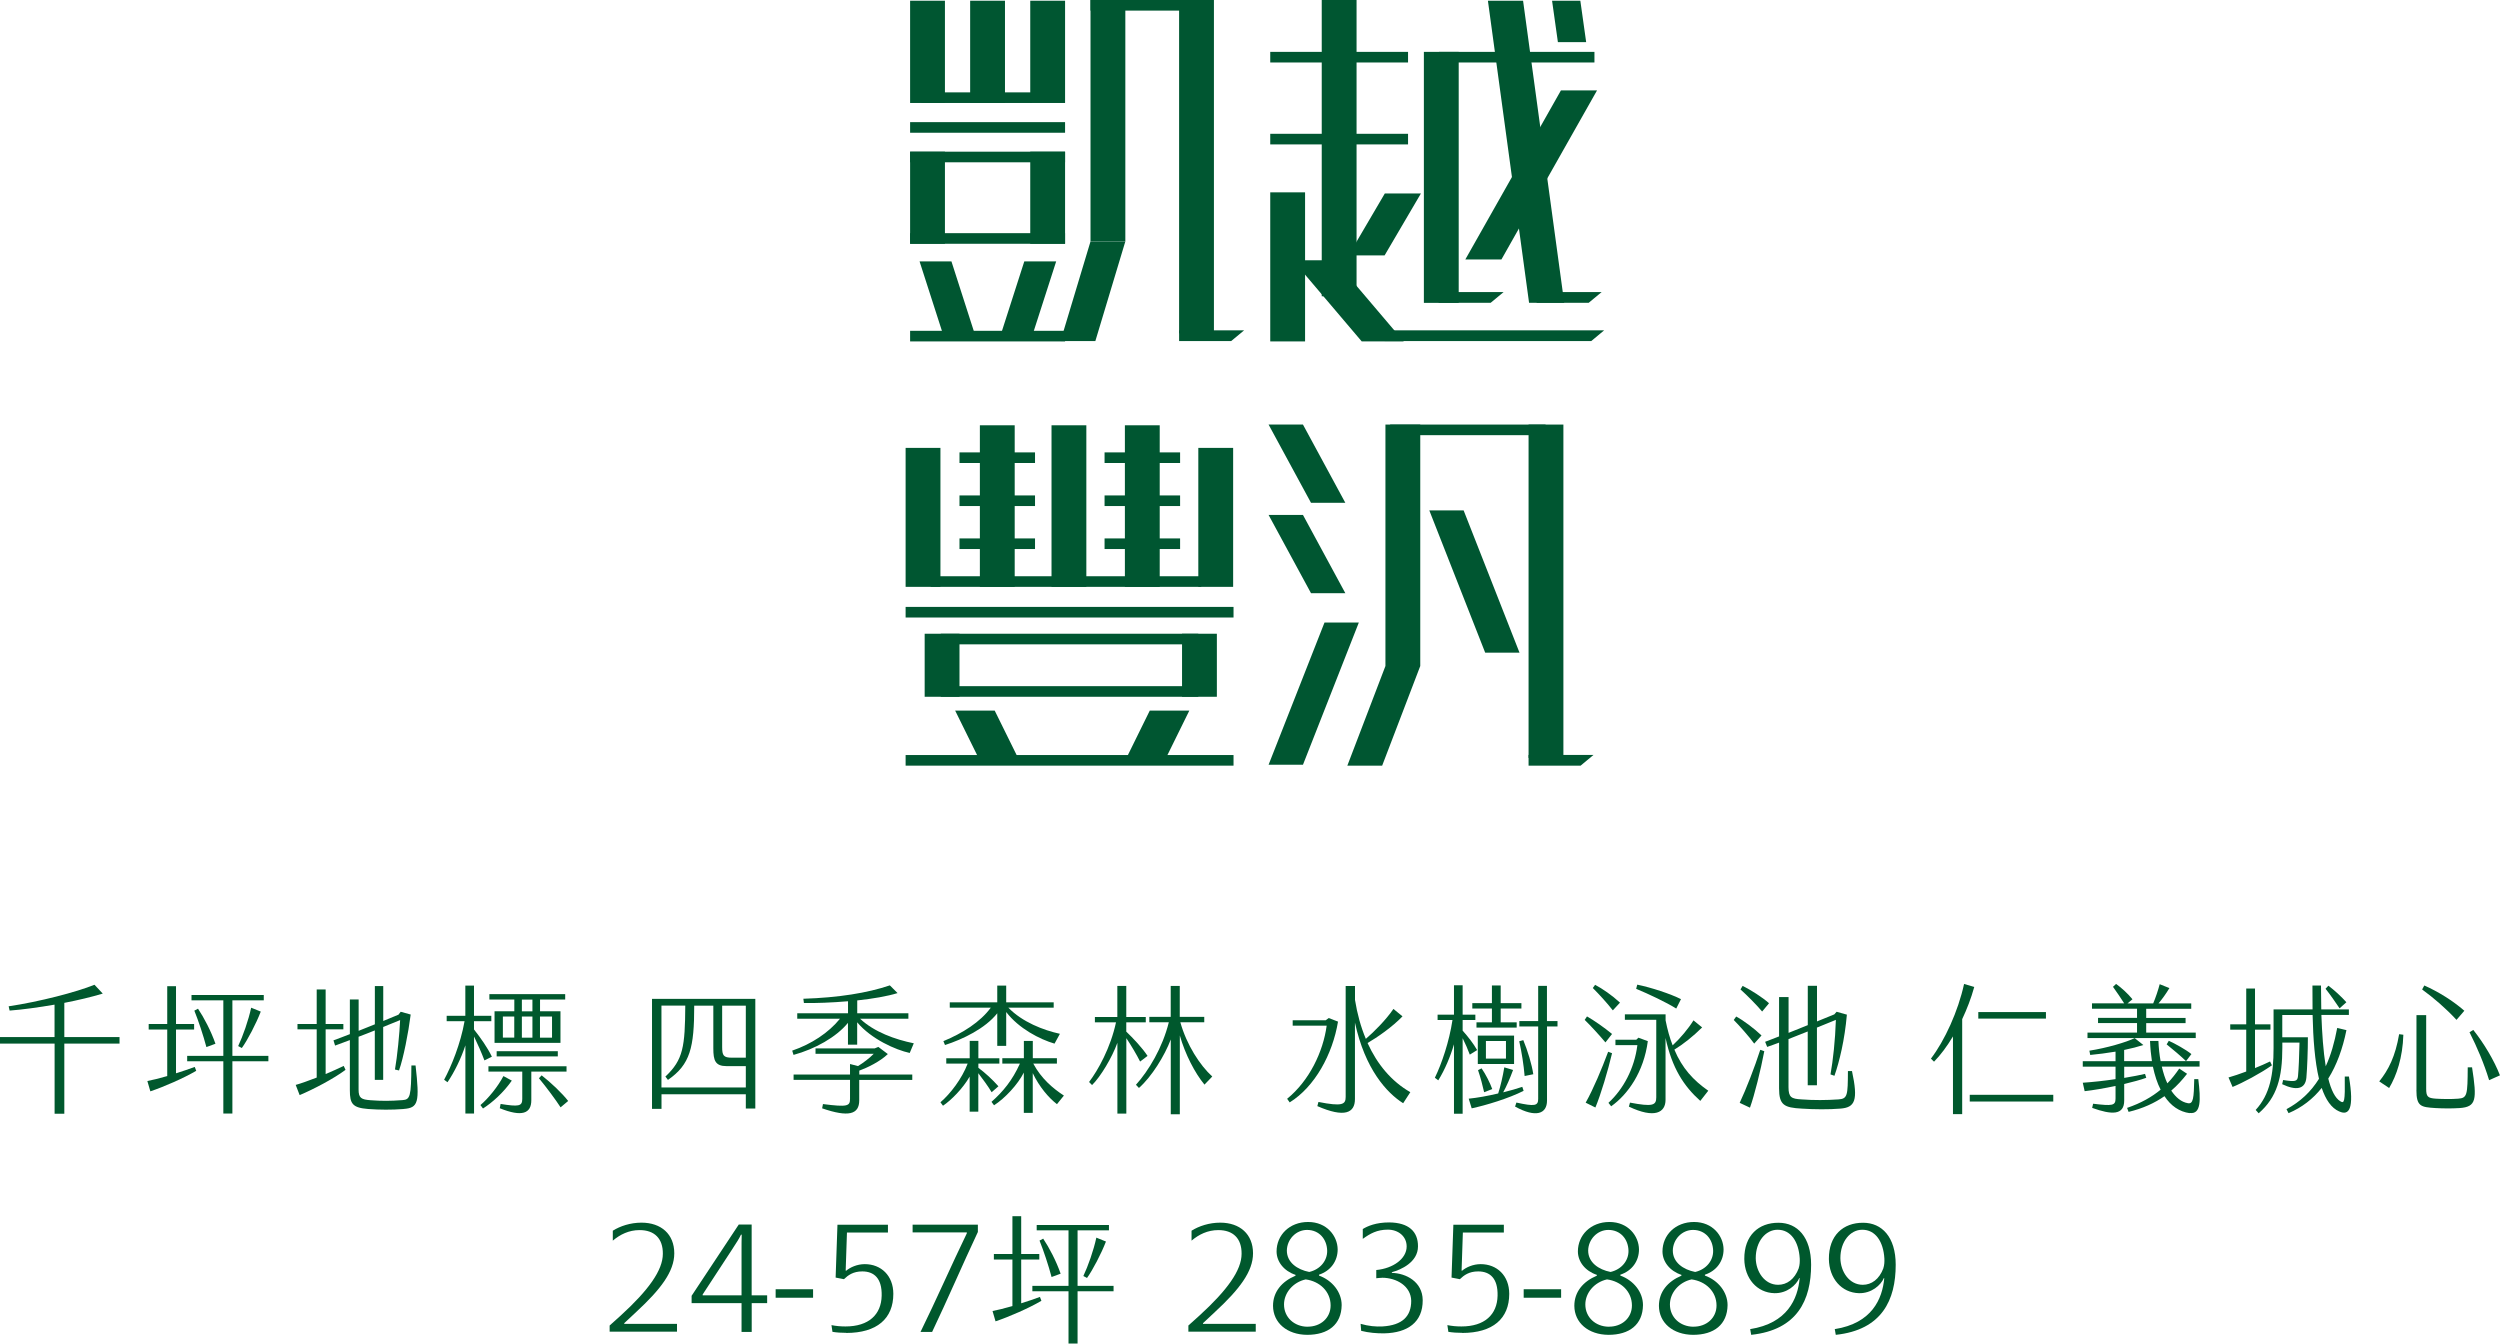 <?xml version="1.0" encoding="UTF-8"?>
<svg id="_圖層_2" data-name="圖層 2" xmlns="http://www.w3.org/2000/svg" viewBox="0 0 450.11 241.9">
  <defs>
    <style>
      .cls-1 {
        fill: #005631;
      }

      .cls-2 {
        fill: #00582d;
      }
    </style>
  </defs>
  <g id="_圖層_1-2" data-name="圖層 1">
    <g>
      <g>
        <rect class="cls-1" x="167.56" y="103.75" width="48.72" height="1.91"/>
        <rect class="cls-1" x="163.05" y="109.27" width="59.04" height="1.91"/>
        <rect class="cls-1" x="163.05" y="135.94" width="59.04" height="1.91"/>
        <rect class="cls-1" x="169.38" y="114.1" width="46.37" height="1.91"/>
        <rect class="cls-1" x="169.38" y="123.54" width="46.37" height="1.91"/>
        <rect class="cls-1" x="172.75" y="81.45" width="13.6" height="1.91"/>
        <rect class="cls-1" x="172.75" y="89.2" width="13.6" height="1.91"/>
        <rect class="cls-1" x="172.75" y="96.94" width="13.6" height="1.91"/>
        <polygon class="cls-1" points="183.61 137.1 179.09 127.94 171.97 127.94 176.49 137.1 183.61 137.1"/>
        <polygon class="cls-1" points="202.5 137.1 207.01 127.94 214.13 127.94 209.62 137.1 202.5 137.1"/>
        <rect class="cls-1" x="163.05" y="80.64" width="6.27" height="25.02"/>
        <rect class="cls-1" x="166.48" y="114.1" width="6.27" height="11.35"/>
        <rect class="cls-1" x="212.82" y="114.1" width="6.27" height="11.35"/>
        <rect class="cls-1" x="189.32" y="76.57" width="6.27" height="29.09"/>
        <rect class="cls-1" x="176.42" y="76.57" width="6.27" height="29.09"/>
        <rect class="cls-1" x="198.87" y="81.45" width="13.6" height="1.91"/>
        <rect class="cls-1" x="198.87" y="89.2" width="13.6" height="1.91"/>
        <rect class="cls-1" x="198.87" y="96.94" width="13.6" height="1.91"/>
        <rect class="cls-1" x="202.53" y="76.57" width="6.27" height="29.09"/>
        <rect class="cls-1" x="215.75" y="80.64" width="6.27" height="25.02"/>
      </g>
      <g>
        <rect class="cls-1" x="165.89" y="16.63" width="19.89" height="1.91"/>
        <rect class="cls-1" x="196.34" width="19.89" height="1.91"/>
        <rect class="cls-1" x="163.86" y="21.99" width="27.9" height="1.91"/>
        <rect class="cls-1" x="163.86" y="59.56" width="27.9" height="1.91"/>
        <rect class="cls-1" x="163.86" y="27.31" width="27.9" height="1.91"/>
        <rect class="cls-1" x="163.86" y="41.98" width="27.9" height="1.91"/>
        <polygon class="cls-1" points="175.81 61.1 171.3 47.06 165.56 47.06 170.08 61.1 175.81 61.1"/>
        <polygon class="cls-1" points="179.91 61.1 184.42 47.06 190.16 47.06 185.64 61.1 179.91 61.1"/>
        <polygon class="cls-1" points="190.94 61.41 196.34 43.47 202.61 43.47 197.21 61.41 190.94 61.41"/>
        <polygon class="cls-1" points="212.29 59.48 223.99 59.48 221.66 61.41 212.29 61.41 212.29 59.48"/>
        <rect class="cls-1" x="212.29" width="6.27" height="60.02"/>
        <rect class="cls-1" x="196.34" width="6.27" height="43.47"/>
        <rect class="cls-1" x="163.86" y=".13" width="6.27" height="18.41"/>
        <rect class="cls-1" x="163.86" y="27.31" width="6.27" height="16.58"/>
        <rect class="cls-1" x="185.49" y="27.31" width="6.27" height="16.58"/>
        <rect class="cls-1" x="185.49" y=".13" width="6.27" height="18.41"/>
        <rect class="cls-1" x="174.67" y=".13" width="6.27" height="18.41"/>
      </g>
      <g>
        <rect class="cls-1" x="228.7" y="9.34" width="24.81" height="1.91"/>
        <rect class="cls-1" x="259.09" y="9.34" width="27.98" height="1.91"/>
        <rect class="cls-1" x="228.7" y="24.09" width="24.81" height="1.91"/>
        <polygon class="cls-1" points="263.82 46.72 281.04 16.27 287.54 16.27 270.32 46.72 263.82 46.72"/>
        <polygon class="cls-1" points="252.73 61.47 240.32 46.86 232.77 46.86 245.17 61.47 252.73 61.47"/>
        <polygon class="cls-1" points="259.01 52.59 270.71 52.59 268.38 54.52 259.01 54.52 259.01 52.59"/>
        <polygon class="cls-1" points="249.31 59.48 288.81 59.48 286.49 61.41 249.31 61.41 249.31 59.48"/>
        <rect class="cls-1" x="228.7" y="34.63" width="6.27" height="26.84"/>
        <rect class="cls-1" x="237.97" width="6.27" height="53.34"/>
        <rect class="cls-1" x="256.36" y="9.34" width="6.27" height="45.19"/>
        <polygon class="cls-1" points="276.66 52.59 288.36 52.59 286.03 54.52 276.66 54.52 276.66 52.59"/>
        <polygon class="cls-1" points="274.22 .13 267.89 .13 275.3 54.52 281.63 54.52 274.22 .13"/>
        <polygon class="cls-1" points="285.58 7.59 284.53 .13 279.44 .13 280.49 7.59 285.58 7.59"/>
        <polygon class="cls-1" points="249.33 34.83 242.79 45.98 249.29 45.98 255.83 34.83 249.33 34.83"/>
      </g>
      <g>
        <rect class="cls-1" x="250.29" y="76.44" width="27.98" height="1.91"/>
        <polygon class="cls-1" points="242.58 137.85 249.44 119.91 255.71 119.91 248.85 137.85 242.58 137.85"/>
        <polygon class="cls-1" points="275.21 135.92 286.9 135.92 284.58 137.85 275.21 137.85 275.21 135.92"/>
        <rect class="cls-1" x="275.21" y="76.44" width="6.27" height="60.02"/>
        <rect class="cls-1" x="249.44" y="76.44" width="6.27" height="43.47"/>
        <polygon class="cls-1" points="228.4 137.69 234.59 137.69 244.65 112.08 238.47 112.08 228.4 137.69"/>
        <polygon class="cls-1" points="273.58 117.51 267.4 117.51 257.34 91.9 263.52 91.9 273.58 117.51"/>
        <polygon class="cls-1" points="242.22 106.8 234.59 92.71 228.4 92.71 236.04 106.8 242.22 106.8"/>
        <polygon class="cls-1" points="242.22 90.53 234.59 76.44 228.4 76.44 236.04 90.53 242.22 90.53"/>
      </g>
    </g>
    <g>
      <g>
        <path class="cls-2" d="M21.52,186.72v1.17h-9.94v12.63h-1.75v-12.63H0v-1.17h9.82v-5.84c-2.9.5-5.78.9-8.09,1.07l-.17-.77c5.51-.82,12.21-2.56,15.45-3.88l1.49,1.59c-2.05.62-4.46,1.19-6.92,1.67v6.16h9.94Z"/>
        <path class="cls-2" d="M35.06,192.09l.27.7c-2.24,1.32-5.82,2.88-8.26,3.7l-.54-1.86c.8-.15,2.14-.47,3.58-.89v-8.38h-3.34v-.99h3.34v-6.81h1.58v6.81h3.26v.99h-3.26v7.88c1.19-.37,2.36-.77,3.36-1.14ZM48.32,190.1v.97h-6.48v9.42h-1.63v-9.42h-6.51v-.97h6.51v-9.99h-5.73v-.97h13.01v.97h-5.65v9.99h6.48ZM38.79,187.92l-1.63.6c-.56-2.11-1.41-4.67-2.17-6.56l.66-.35c1.07,1.59,2.36,4.05,3.14,6.31ZM42.88,188.34c.85-1.79,1.85-4.62,2.34-6.91l1.73.7c-.83,2.16-2.39,5.15-3.41,6.56l-.66-.35Z"/>
        <path class="cls-2" d="M61.89,191.92l.32.7c-2.17,1.62-5.78,3.5-8.26,4.55l-.71-1.84c.93-.25,2.29-.75,3.78-1.32v-8.68h-3.46v-.97h3.46v-6.21h1.61v6.21h3.19v.97h-3.19v8.05c1.14-.5,2.29-.99,3.26-1.47ZM72.68,199.67c-2.22.17-4.31.15-6.38,0-2.83-.22-3.31-.94-3.31-3.36v-9.05c-.9.35-1.78.67-2.66.99l-.29-.94c.97-.37,1.97-.72,2.95-1.12v-6.24h1.58v5.64c.97-.4,1.95-.77,2.92-1.17v-6.89h1.51v6.29c.93-.4,1.85-.77,2.75-1.14l.39-.52,1.8.5c-.41,3.28-1.29,7.78-2.1,10.07l-.73-.17c.42-2.34.83-6.59.93-8.9-1,.42-2.02.84-3.05,1.24v9.52h-1.51v-8.9c-.97.4-1.95.77-2.92,1.14v9.52c0,1.52.49,1.79,2.17,1.91,2.02.15,3.48.15,5.73-.02,1.41-.1,1.56-.65,1.61-6.24h.75c.76,6.69.49,7.63-2.14,7.83Z"/>
        <path class="cls-2" d="M85.35,186.6v13.89h-1.56v-12.28c-.76,2.34-2,4.85-3.22,6.64l-.61-.45c1.29-2.39,2.97-6.49,3.68-10.54h-3.22v-.97h3.36v-5.44h1.56v5.44h3.12v.97h-3.12v1.49c1.17,1.47,2.46,3.31,3.22,4.9l-1.34.67c-.54-1.42-1.22-2.96-1.88-4.32ZM86.96,199.58l-.46-.62c1.39-1.17,3.12-3.28,4.14-5.22l1.51.82c-1.51,2.16-3.49,3.93-5.19,5.02ZM95.66,192.94v5.15c0,2.39-1.68,3.06-5.68,1.44l.15-.77c3.27.52,3.9.42,3.9-.9v-4.92h-6.09v-.97h14.06v.97h-6.34ZM92.59,179.96h-4.48v-.97h13.65v.97h-4.53v2.11h3.68v5.69h-11.87v-5.69h3.56v-2.11ZM89.42,190.2v-.94h11.01v.94h-11.01ZM92.59,183.02h-2.05v3.8h2.05v-3.8ZM93.96,182.08h1.9v-2.11h-1.9v2.11ZM93.96,186.82h1.9v-3.8h-1.9v3.8ZM102.29,198.23l-1.36,1.14c-.83-1.29-2.56-3.63-3.9-5.24l.49-.52c1.66,1.29,3.75,3.28,4.78,4.62ZM97.22,186.82h2.17v-3.8h-2.17v3.8Z"/>
        <path class="cls-2" d="M135.99,179.84v19.74h-1.71v-2.56h-15.18v2.63h-1.71v-19.81h18.59ZM134.28,195.8v-3.85h-3.46c-2.05,0-2.39-1.02-2.39-3.21v-7.68h-3.44c0,7.56-.71,10.59-4.73,13.37l-.46-.6c3.22-3.03,3.53-5.37,3.58-12.78h-4.29v14.74h15.18ZM134.28,181.06h-4.26v7.43c0,1.54.24,1.94,1.75,1.94h2.51v-9.37Z"/>
        <path class="cls-2" d="M151.24,183.42h-7.7v-.99h9.14v-2.16c-2.9.25-5.78.35-7.94.32l-.1-.77c6.29-.2,11.55-1.04,15.57-2.41l1.39,1.39c-1.83.57-4.46,1.02-7.26,1.32v2.31h9.21v.99h-8.7c2.56,2.39,6.29,3.73,9.67,4.42l-.73,1.74c-2.53-.55-6.92-2.49-9.46-5.52v4.03h-1.66v-3.93c-2.1,2.58-5.95,4.72-9.8,5.77l-.24-.77c3.44-1.17,6.55-3.21,8.6-5.74ZM154.7,193.46h9.55v.97h-9.55v3.68c0,2.54-1.92,3.08-6.68,1.44l.15-.77c4.43.57,4.87.37,4.87-.94v-3.41h-10.16v-.97h10.16v-1.89l1.44.37c.95-.57,2.12-1.47,2.83-2.21h-10.48v-.97h10.65l.66-.27,1.71,1.29c-1.44,1.37-3.66,2.44-5.14,2.98v.7Z"/>
        <path class="cls-2" d="M176.14,193.24v6.91h-1.56v-6.31c-1.24,2.16-3.36,4.28-4.8,5.24l-.46-.62c1.78-1.52,3.87-4.25,4.9-6.96h-3.85v-.97h4.22v-3.13h1.56v3.13h3.78v.97h-3.78v.75c1.24.92,2.53,2.11,3.61,3.33l-1.22,1.07c-.73-1.22-1.66-2.44-2.39-3.41ZM178.38,181.43h-7.38v-.97h8.55v-3.01h1.61v3.01h8.55v.97h-8.16c2.51,2.58,6.29,4.05,9.28,4.7l-.97,1.77c-2.71-.8-6.43-2.73-8.7-5.69v6.09h-1.61v-5.87c-2.17,2.76-6.24,4.7-9.41,5.72l-.29-.7c3.44-1.42,6.63-3.43,8.53-6.02ZM191.54,197.26l-1.24,1.54c-1.49-1.14-3.19-3.13-4.36-5.59v7.16h-1.61v-7.26c-1.05,2.11-3.41,4.65-5.36,5.89l-.46-.62c2.05-1.81,3.75-3.85,5.12-6.89h-3.17v-.97h3.88v-3.11h1.61v3.11h4.34v.97h-4.26c1.46,2.73,3.58,4.5,5.53,5.77Z"/>
        <path class="cls-2" d="M202.79,186.9v13.6h-1.61v-12.75c-.97,2.68-3.02,6.09-4.56,7.61l-.54-.55c1.61-2.11,3.87-6.16,4.85-10.74h-3.8v-.97h4.04v-5.59h1.61v5.59h3.51v.97h-3.51v1.67c1.22,1.17,2.85,2.88,3.83,4.37l-1.34,1.02c-.63-1.27-1.63-2.93-2.49-4.23ZM216.86,195.28c-1.73-2.09-3.48-5.47-4.44-8.85v14.19h-1.63v-13.47c-1.1,2.93-3.44,6.71-5.73,8.73l-.54-.57c2.27-2.51,4.78-6.66,5.92-11.26h-3.51v-.97h3.85v-5.57h1.63v5.57h4.41v.97h-4.31c1.15,4.08,3.51,7.73,5.75,9.77l-1.41,1.47Z"/>
        <path class="cls-2" d="M240.9,183.94c-.97,5.87-4.17,11.73-8.7,14.54l-.46-.65c4-3.26,6.48-8.45,7.12-13.17h-6.12v-.97h5.95l.54-.4,1.68.65ZM253.92,196.64l-1.29,1.99c-2.95-1.86-6.87-6.14-8.68-14.52v13.77c0,2.51-1.88,3.41-6.77,1.27l.2-.75c4.31.85,4.9.45,4.9-.9v-19.98h1.68v2.51c.41,2.54,1.05,4.87,1.95,7.01,1.51-1.29,3.66-3.46,4.97-5.39l1.63,1.34c-1.83,1.91-4.56,3.8-6.29,4.8,1.75,3.85,4.31,6.91,7.7,8.85Z"/>
        <path class="cls-2" d="M263.34,186.92v13.6h-1.56v-12.5c-.63,2.16-1.63,4.57-2.83,6.49l-.61-.47c1.24-2.54,2.58-6.49,3.17-10.39h-2.68v-.97h2.95v-5.29h1.56v5.29h2.29v.97h-2.29v1.91c.98,1.09,1.95,2.34,2.61,3.5l-1.32.82c-.37-.99-.83-2.04-1.29-2.96ZM274.33,196.39c-2.73,1.39-6.8,2.61-9.36,3.16l-.54-1.74c1.54-.15,3.46-.5,5.31-.94.41-1.27.83-3.06,1.1-4.7l1.58.47c-.56,1.52-1.17,2.93-1.78,4.03,1.29-.32,2.51-.67,3.44-.99l.24.72ZM268.61,181.58h-3.53v-.97h3.53v-3.18h1.58v3.18h3.73v.97h-3.73v2.49h2.88v.94h-7.24v-.94h2.78v-2.49ZM272.6,191.57h-6.53v-5.12h6.53v5.12ZM266.12,192.67l.63-.32c.73,1.04,1.54,2.66,1.92,3.73l-1.46.57c-.24-1.09-.66-2.71-1.1-3.98ZM271.14,187.42h-3.61v3.18h3.61v-3.18ZM280.43,184.81h-1.9v13.35c0,2.36-1.97,3.16-5.75,1.07l.24-.72c3.29.72,3.92.6,3.92-.65v-13.05h-3.39v-.97h3.39v-6.34h1.58v6.34h1.9v.97ZM274.5,193.73c-.17-2.01-.51-4.18-.97-6.26l.73-.2c.8,1.94,1.54,4.38,1.8,6.14l-1.56.32Z"/>
        <path class="cls-2" d="M285.32,183.62l.41-.62c1.24.7,3.12,2.01,4.51,3.16l-1.19,1.52c-1.15-1.37-2.68-3.03-3.73-4.05ZM290.24,189.63c-.75,3.18-2.02,7.43-3,9.77l-1.75-.87c1.41-2.51,2.9-6.09,4.05-9.17l.71.27ZM286.78,177.88l.41-.57c1.32.7,3.02,1.86,4.48,3.21l-1.29,1.39c-1.07-1.37-2.46-2.88-3.61-4.03ZM296.68,187.45c-.73,5.57-3.61,9.62-6.6,11.73l-.49-.62c2.66-2.44,4.68-6.16,5.21-10.39h-3.95v-.97h3.75l.39-.37,1.68.62ZM307.57,196.37l-1.44,1.84c-2.97-2.66-5.07-5.87-6.26-11.33v11.14c0,2.29-1.95,3.43-6.6,1.22l.2-.72c4.07.77,4.73.5,4.73-.94v-13.97h-5.65v-.99h7.33v1.09c.34,1.71.75,3.18,1.27,4.5,1.37-1.27,2.85-3.03,3.75-4.5l1.56,1.27c-1.63,1.62-3.41,3.03-5,4,1.41,3.36,3.41,5.52,6.12,7.41ZM301.79,181.58c-1.78-1.12-4.95-2.61-7.21-3.55l.2-.75c2.53.52,6.02,1.67,7.87,2.61l-.85,1.69Z"/>
        <path class="cls-2" d="M315.83,187.89c-.88-1.22-2.71-3.28-3.68-4.25l.44-.62c1.32.7,3.31,2.21,4.56,3.41l-1.32,1.47ZM316.92,189.01l.73.25c-.66,3.48-1.75,7.85-2.58,10.17l-1.85-.87c1.17-2.49,2.7-6.41,3.7-9.54ZM313.36,178.15l.39-.65c1.44.72,3.58,2.06,4.75,3.13l-1.24,1.49c-.97-1.17-2.75-2.96-3.9-3.98ZM331.35,199.6c-2.07.17-4.73.15-6.95,0-3.19-.17-4.09-.65-4.09-3.65v-8.23c-.76.27-1.46.55-2.14.77l-.37-.92,2.51-.97v-7.08h1.71v6.44l3.46-1.39v-7.08h1.66v6.41c1.07-.42,2.14-.87,3.12-1.27l.41-.47,1.85.52c-.39,4.52-1.34,8.45-2.24,11.01l-.71-.25c.46-2.54.85-6.16.97-9.82l-3.41,1.39v10.39h-1.66v-9.69c-1.17.47-2.34.92-3.46,1.37v8.65c0,1.86.54,2.11,2.34,2.21,2.22.17,4.51.15,6.68,0,1.61-.12,1.66-.72,1.68-5.1h.73c1.15,5.32.54,6.56-2.1,6.76Z"/>
        <path class="cls-2" d="M353.28,183.49v17.1h-1.66v-13.99c-1.07,1.79-2.24,3.36-3.41,4.55l-.56-.55c2.49-3.26,4.9-8.53,5.97-13.45l1.83.55c-.56,2.04-1.32,3.98-2.17,5.79ZM369.68,197.11v1.22h-15.04v-1.22h15.04ZM368.36,183.39h-12.18v-1.17h12.18v1.17Z"/>
        <path class="cls-2" d="M394.26,200.42c-1.88-.25-3.41-1.32-4.56-3.06-1.78,1.24-3.88,2.21-6.46,2.83l-.27-.72c2.54-.87,4.48-1.99,6.04-3.28-.61-1.17-1.05-2.56-1.39-4.13h-5.17v2.01c1.49-.25,2.83-.5,3.75-.72l.22.7c-1,.37-2.44.75-3.97,1.12v2.98c0,2.68-2.27,2.58-5.77,1.32l.17-.75c3.49.42,4.04.35,4.04-.94v-2.26c-2,.42-4.04.77-5.56.94l-.34-1.52c1.8-.12,3.92-.35,5.9-.65v-2.24h-5.9v-.99h5.9v-1.72c-1.54.25-3.12.47-4.56.6l-.15-.77c3.17-.5,6.55-1.49,8.16-2.26l1.56,1.24c-.93.3-2.14.62-3.46.89v2.01h5c-.17-1.12-.29-2.34-.34-3.63h1.51c.05,1.27.19,2.49.39,3.63h7.02v.99h-6.8c.27,1.12.58,2.14,1,3.01.83-.85,1.51-1.74,2.14-2.66l1.41.94c-.88,1.12-1.8,2.14-2.85,3.03.83,1.24,1.83,2.06,2.97,2.26,1,.22,1.1-.92,1.17-4.33h.73c.44,3.7.54,6.39-1.56,6.09ZM395.31,186.9h-19.47v-.99h8.92v-1.71h-7.02v-.94h7.02v-1.64h-8.11v-.97h5.8c-.56-.9-1.32-1.99-2.02-2.98l.56-.52c.97.7,2.07,1.69,2.95,2.76l-.9.75h4.63c.44-1.04.9-2.41,1.17-3.46l1.75.7c-.61,1.02-1.32,2.01-1.97,2.76h5.9v.97h-8.11v1.64h7.09v.94h-7.09v1.71h8.92v.99ZM390.09,188.04l.39-.65c1.12.5,3.05,1.57,4.07,2.39l-.97,1.27c-.78-.77-2.51-2.24-3.48-3.01Z"/>
        <path class="cls-2" d="M409.05,191.8c-2.17,1.52-5.21,3.13-7.09,3.9l-.73-1.71c.88-.25,2-.62,3.19-1.07v-7.53h-2.88v-.97h2.88v-6.44h1.58v6.44h2.78v.97h-2.78v6.91c.95-.37,1.88-.8,2.71-1.19l.34.7ZM421.18,200.12c-1.44-.62-2.46-2.14-3.17-4.25-1.58,1.99-3.56,3.53-5.97,4.55l-.37-.72c2.49-1.34,4.39-3.13,5.85-5.47-.76-3.16-1.05-7.21-1.15-11.48h-5.46v4h4.61c0,2.39-.12,5.59-.27,7.28-.2,2.11-1.85,2.36-4.36,1.17l.17-.75c2.22.35,2.58.25,2.68-.7.12-1.27.22-3.48.27-6.04h-3.09v.9c0,5.39-.95,8.95-4.26,11.83l-.54-.6c2.58-2.81,3.22-6.39,3.22-11.14v-6.96h7.02c-.02-1.42-.02-2.86-.02-4.3h1.54c0,1.39.02,2.86.05,4.3h4.97v.99h-4.95c.12,3.31.34,6.56.78,9.25.93-1.99,1.58-4.3,2.07-6.91l1.66.4c-.68,3.36-1.75,6.29-3.27,8.72.51,2.04,1.22,3.53,2.19,4.1.68.4.85.2.78-4.47h.75c1,5.89,0,7.08-1.73,6.29ZM421.23,181.55c-.61-.92-1.73-2.54-2.53-3.53l.51-.55c1.02.75,2.39,2.01,3.24,2.98l-1.22,1.09Z"/>
        <path class="cls-2" d="M428.37,194.7c1.68-2.09,2.9-4.52,3.58-8.5l.76.1c-.12,4.1-1.22,7.36-2.56,9.59l-1.78-1.19ZM435.07,196.24v-13.47h1.75v13.25c0,1.42.27,1.69,1.75,1.79,1.17.07,2.75.1,4.02,0,1.63-.12,1.68-.67,1.71-5.64h.78c.9,5.84.78,7.11-2.22,7.33-1.56.1-3.05.07-4.36,0-2.63-.17-3.44-.27-3.44-3.26ZM436.09,178.15l.39-.72c2.53,1.12,5.12,2.73,7.21,4.55l-1.41,1.64c-2.02-2.16-4.02-3.88-6.19-5.47ZM444.62,185.85l.68-.42c1.92,2.41,3.78,5.54,4.8,8.18l-1.95.87c-.9-2.96-2.14-5.89-3.53-8.63Z"/>
      </g>
      <g>
        <path class="cls-2" d="M121.4,225.66c0,3.27-2.45,6.48-6.84,10.54l-2.17,2.03v.13h9.5v1.4h-12.13v-1.11l1.99-1.79c5.03-4.59,7.59-8.17,7.59-11.12.03-2.79-1.55-4.27-4.18-4.27-1.94,0-3.51.79-4.83,1.9v-1.79c1.34-.84,3.18-1.45,5.16-1.45,3.54,0,5.91,2.06,5.91,5.53Z"/>
        <path class="cls-2" d="M138.13,234.62h-2.79v5.19h-1.83v-5.19h-8.99v-1.32l8.49-12.83h2.32v12.75h2.79v1.4ZM133.51,233.22v-8.01c0-.92,0-2.24.03-2.92h-.13c-.26.58-.75,1.37-1.63,2.71l-5.27,8.06v.16h7Z"/>
        <path class="cls-2" d="M146.39,232.12v1.53h-6.74v-1.53h6.74Z"/>
        <path class="cls-2" d="M152.33,239.97c-.85,0-1.65-.05-2.45-.18l-.18-1.21c.8.16,1.58.24,2.53.24,4.21,0,6.43-2.16,6.51-5.51.08-3.16-1.37-4.4-3.49-4.4-1.65,0-2.56.69-3.3,1.4l-1.5-.29.33-9.51h9.09v1.4h-7.38l-.23,6.85.08.03c.75-.63,1.99-1.19,3.36-1.19,2.92,0,5.14,2.06,5.14,5.35,0,4.45-2.94,7.04-8.49,7.04Z"/>
        <path class="cls-2" d="M174.07,221.89h-9.76v-1.4h11.75v1.32c-2.69,5.72-5.5,12.25-8.24,18h-2.09c2.79-5.67,5.6-12.1,8.34-17.76v-.16Z"/>
        <path class="cls-2" d="M187.23,233.5l.27.7c-2.24,1.32-5.82,2.88-8.26,3.7l-.54-1.86c.8-.15,2.14-.47,3.58-.89v-8.38h-3.34v-.99h3.34v-6.81h1.58v6.81h3.26v.99h-3.26v7.88c1.19-.37,2.36-.77,3.36-1.14ZM200.49,231.51v.97h-6.48v9.42h-1.63v-9.42h-6.51v-.97h6.51v-9.99h-5.73v-.97h13.01v.97h-5.65v9.99h6.48ZM190.96,229.32l-1.63.6c-.56-2.11-1.41-4.67-2.17-6.56l.66-.35c1.07,1.59,2.36,4.05,3.14,6.31ZM195.05,229.74c.85-1.79,1.85-4.62,2.34-6.91l1.73.7c-.83,2.16-2.39,5.15-3.41,6.56l-.66-.35Z"/>
      </g>
      <g>
        <path class="cls-2" d="M225.6,225.66c0,3.27-2.45,6.48-6.84,10.54l-2.17,2.03v.13h9.5v1.4h-12.13v-1.11l1.99-1.79c5.03-4.59,7.59-8.17,7.59-11.12.03-2.79-1.55-4.27-4.18-4.27-1.94,0-3.51.79-4.83,1.9v-1.79c1.34-.84,3.18-1.45,5.16-1.45,3.54,0,5.91,2.06,5.91,5.53Z"/>
        <path class="cls-2" d="M233.25,229.69v-.16c-2.09-.69-3.41-2.37-3.41-4.22,0-2.92,2.3-5.3,5.68-5.3s5.29,2.53,5.32,4.93c0,2.13-1.27,3.87-3.36,4.56v.16c2.4.87,4.08,2.98,4.08,5.32-.05,3.5-2.43,5.35-6.22,5.35-3.61-.03-6.12-2.16-6.14-5.22,0-2.5,1.55-4.37,4.05-5.43ZM235.39,238.86c2.35.03,4.18-1.55,4.18-3.82,0-2.5-1.94-4.35-4.49-4.69-2.27.5-3.9,2.42-3.9,4.51,0,2.32,1.83,3.98,4.21,4.01ZM238.95,225.21c-.03-2.08-1.42-3.77-3.62-3.77-2.01,0-3.61,1.71-3.64,3.72,0,2.13,1.88,3.43,4.03,3.85,2.01-.47,3.25-2.06,3.23-3.79Z"/>
        <path class="cls-2" d="M248.82,230.06c-.31,0-.65.05-1.03.08v-1.48c3.07-.29,5.47-2.06,5.47-4.24,0-1.84-1.52-3.03-3.38-3.03-1.96,0-3.2.71-4.52,1.66v-1.77c.85-.53,2.38-1.19,4.75-1.19,3.54.03,5.21,1.66,5.19,4.32,0,2.85-3.1,4.22-4.7,4.64v.13c2.53.05,5.52,1.58,5.55,4.9.03,4.01-2.76,5.88-6.87,5.98-1.37.03-2.87-.11-4.21-.45l-.1-1.26c1.45.42,2.76.53,3.92.47,3.61-.21,5.19-1.84,5.19-4.61-.05-2.66-2.63-4.16-5.27-4.16Z"/>
        <path class="cls-2" d="M263.22,239.97c-.85,0-1.65-.05-2.45-.18l-.18-1.21c.8.16,1.58.24,2.53.24,4.21,0,6.43-2.16,6.51-5.51.08-3.16-1.37-4.4-3.49-4.4-1.65,0-2.56.69-3.3,1.4l-1.5-.29.33-9.51h9.09v1.4h-7.38l-.23,6.85.08.03c.75-.63,1.99-1.19,3.36-1.19,2.92,0,5.14,2.06,5.14,5.35,0,4.45-2.94,7.04-8.49,7.04Z"/>
        <path class="cls-2" d="M281.07,232.12v1.53h-6.74v-1.53h6.74Z"/>
        <path class="cls-2" d="M287.5,229.69v-.16c-2.09-.69-3.41-2.37-3.41-4.22,0-2.92,2.3-5.3,5.68-5.3s5.29,2.53,5.32,4.93c0,2.13-1.27,3.87-3.36,4.56v.16c2.4.87,4.08,2.98,4.08,5.32-.05,3.5-2.43,5.35-6.22,5.35-3.61-.03-6.12-2.16-6.14-5.22,0-2.5,1.55-4.37,4.05-5.43ZM289.64,238.86c2.35.03,4.18-1.55,4.18-3.82,0-2.5-1.94-4.35-4.49-4.69-2.27.5-3.9,2.42-3.9,4.51,0,2.32,1.83,3.98,4.21,4.01ZM293.2,225.21c-.03-2.08-1.42-3.77-3.62-3.77-2.01,0-3.61,1.71-3.64,3.72,0,2.13,1.88,3.43,4.03,3.85,2.01-.47,3.25-2.06,3.23-3.79Z"/>
        <path class="cls-2" d="M302.73,229.69v-.16c-2.09-.69-3.41-2.37-3.41-4.22,0-2.92,2.3-5.3,5.68-5.3s5.29,2.53,5.32,4.93c0,2.13-1.27,3.87-3.36,4.56v.16c2.4.87,4.08,2.98,4.08,5.32-.05,3.5-2.43,5.35-6.22,5.35-3.61-.03-6.12-2.16-6.14-5.22,0-2.5,1.55-4.37,4.05-5.43ZM304.87,238.86c2.35.03,4.18-1.55,4.18-3.82,0-2.5-1.94-4.35-4.49-4.69-2.27.5-3.9,2.42-3.9,4.51,0,2.32,1.83,3.98,4.21,4.01ZM308.44,225.21c-.03-2.08-1.42-3.77-3.62-3.77-2.01,0-3.61,1.71-3.64,3.72,0,2.13,1.88,3.43,4.03,3.85,2.01-.47,3.25-2.06,3.23-3.79Z"/>
        <path class="cls-2" d="M324.01,230.14l-.05-.05c-.57,1.32-2.25,2.79-4.49,2.74-3.15-.08-5.37-2.66-5.42-6.14-.03-4.27,2.58-6.56,6.17-6.54,3.38,0,5.86,2.58,5.86,7.56,0,6.32-2.45,11.73-10.79,12.62l-.18-1.03c6.69-1.05,8.57-5.43,8.91-9.17ZM323.85,228.32c.18-.55.21-1.16.18-1.74-.18-3.03-1.6-5.19-4-5.17-2.14,0-3.92,2.11-3.92,5.11.03,2.42,1.58,4.8,4.03,4.8,1.57,0,2.97-.98,3.72-3Z"/>
        <path class="cls-2" d="M339.24,230.14l-.05-.05c-.57,1.32-2.25,2.79-4.49,2.74-3.15-.08-5.37-2.66-5.42-6.14-.03-4.27,2.58-6.56,6.17-6.54,3.38,0,5.86,2.58,5.86,7.56,0,6.32-2.45,11.73-10.79,12.62l-.18-1.03c6.69-1.05,8.57-5.43,8.91-9.17ZM339.09,228.32c.18-.55.21-1.16.18-1.74-.18-3.03-1.6-5.19-4-5.17-2.14,0-3.92,2.11-3.92,5.11.03,2.42,1.58,4.8,4.03,4.8,1.57,0,2.97-.98,3.72-3Z"/>
      </g>
    </g>
  </g>
</svg>